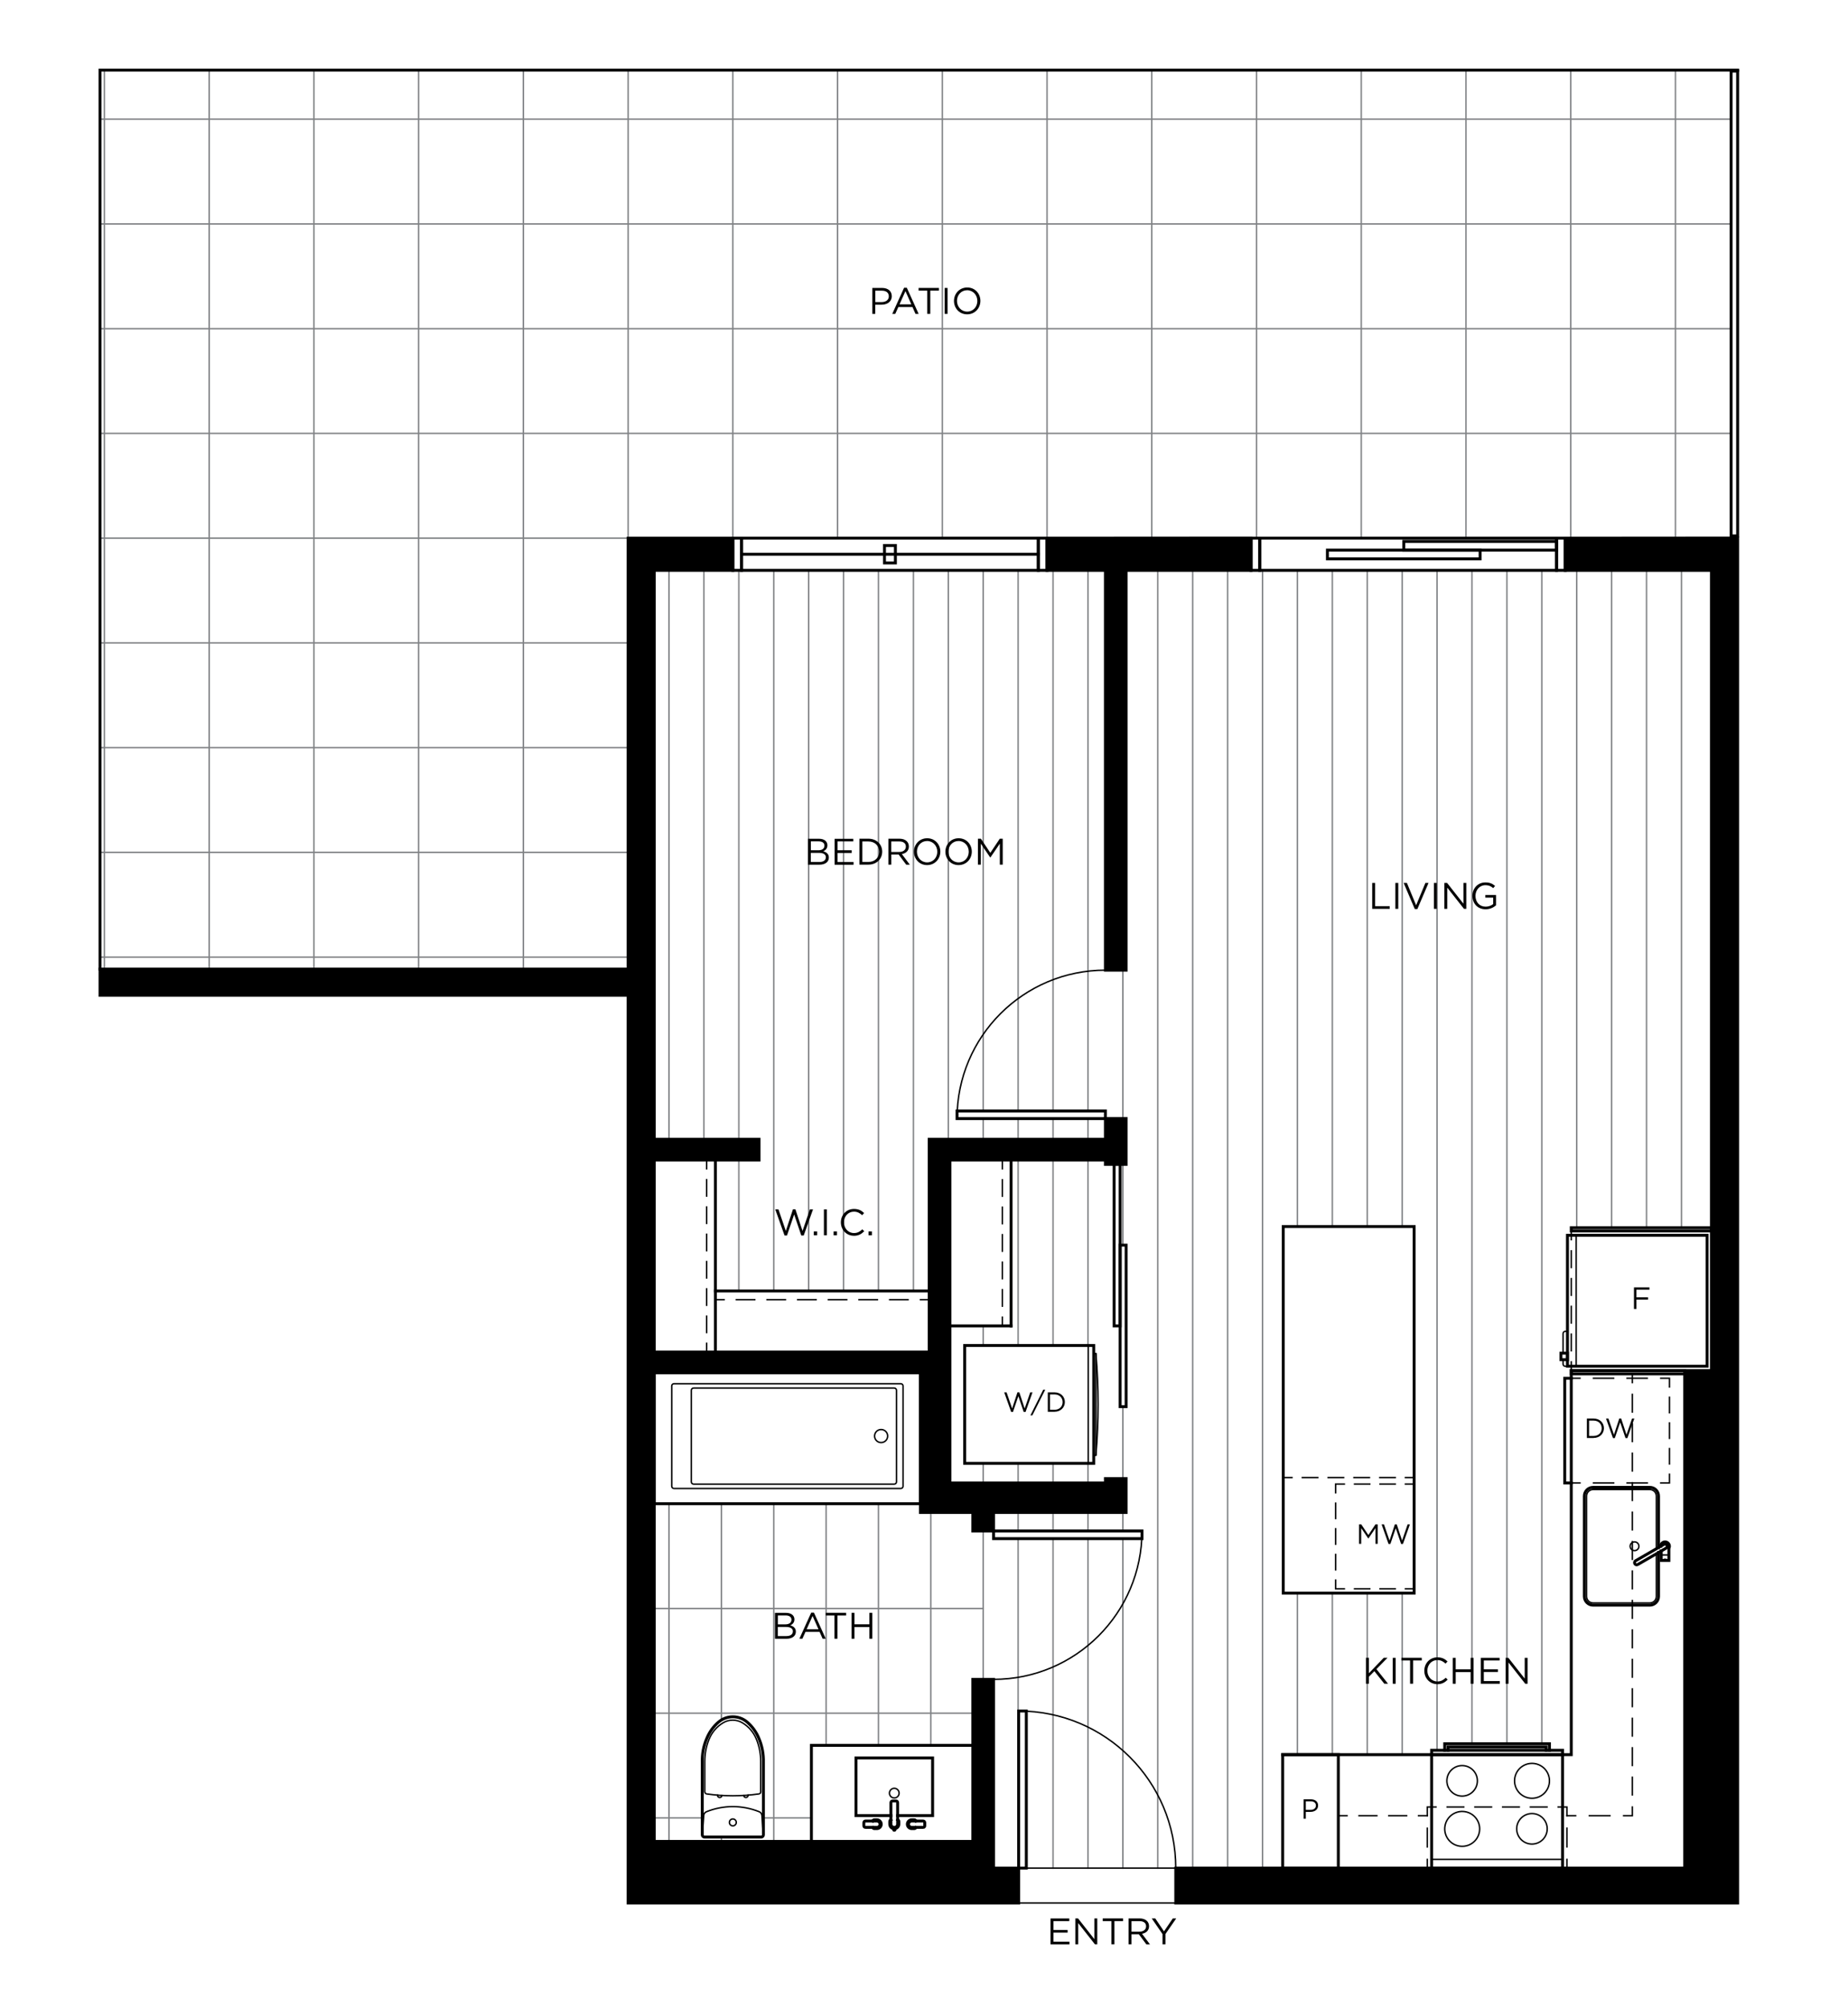 <?xml version="1.0" encoding="UTF-8"?> <svg xmlns="http://www.w3.org/2000/svg" xmlns:xlink="http://www.w3.org/1999/xlink" id="Layer_2" data-name="Layer 2" viewBox="0 0 412.88 448.36"><defs><style> .cls-1 { stroke-dasharray: 0 0 3.41 2.28; } .cls-1, .cls-2, .cls-3, .cls-4, .cls-5, .cls-6, .cls-7, .cls-8, .cls-9, .cls-10, .cls-11, .cls-12, .cls-13, .cls-14, .cls-15, .cls-16 { fill: none; } .cls-1, .cls-3, .cls-4, .cls-5, .cls-6, .cls-7, .cls-8, .cls-9, .cls-10, .cls-11, .cls-12, .cls-13, .cls-14, .cls-15 { stroke-width: .32px; } .cls-1, .cls-3, .cls-4, .cls-5, .cls-6, .cls-7, .cls-8, .cls-9, .cls-10, .cls-11, .cls-12, .cls-13, .cls-14, .cls-15, .cls-16 { stroke-linecap: square; stroke-miterlimit: 10; } .cls-1, .cls-4, .cls-5, .cls-6, .cls-7, .cls-8, .cls-9, .cls-10, .cls-11, .cls-12, .cls-13, .cls-14, .cls-15, .cls-16 { stroke: #000; } .cls-17 { clip-path: url(#clippath); } .cls-2, .cls-18 { stroke-width: 0px; } .cls-3 { stroke: #808285; } .cls-4 { stroke-dasharray: 0 0 3.44 2.29; } .cls-5 { stroke-dasharray: 0 0 3.95 2.63; } .cls-6 { stroke-dasharray: 0 0 4.51 3.01; } .cls-19 { clip-path: url(#clippath-1); } .cls-20 { clip-path: url(#clippath-4); } .cls-21 { clip-path: url(#clippath-3); } .cls-22 { clip-path: url(#clippath-2); } .cls-23 { clip-path: url(#clippath-6); } .cls-24 { clip-path: url(#clippath-5); } .cls-8 { stroke-dasharray: 0 0 3.99 2.66; } .cls-18 { fill: #000; } .cls-9 { stroke-dasharray: 0 0 3.66 2.44; } .cls-10 { stroke-dasharray: 0 0 4.11 2.74; } .cls-11 { stroke-dasharray: 0 0 3.68 2.46; } .cls-12 { stroke-dasharray: 0 0 3.46 2.31; } .cls-13 { stroke-dasharray: 0 0 4.18 2.79; } .cls-14 { stroke-dasharray: 0 0 4.6 3.06; } .cls-15 { stroke-dasharray: 0 0 3.72 2.48; } .cls-16 { stroke-width: .65px; } </style><clipPath id="clippath"><rect class="cls-2" width="412.88" height="448.36"></rect></clipPath><clipPath id="clippath-1"><rect class="cls-2" width="412.88" height="448.36"></rect></clipPath><clipPath id="clippath-2"><rect class="cls-2" width="412.88" height="448.36"></rect></clipPath><clipPath id="clippath-3"><rect class="cls-2" width="412.88" height="448.36"></rect></clipPath><clipPath id="clippath-4"><rect class="cls-2" width="412.88" height="448.36"></rect></clipPath><clipPath id="clippath-5"><rect class="cls-2" width="412.88" height="448.36"></rect></clipPath><clipPath id="clippath-6"><rect class="cls-2" width="412.88" height="448.36"></rect></clipPath></defs><g id="Layer_1-2" data-name="Layer 1"><line class="cls-3" x1="227.47" y1="417.36" x2="227.47" y2="343.75"></line><line class="cls-3" x1="227.47" y1="342.04" x2="227.47" y2="337.9"></line><line class="cls-3" x1="227.47" y1="331.32" x2="227.47" y2="326.93"></line><line class="cls-3" x1="227.47" y1="300.6" x2="227.47" y2="259.17"></line><line class="cls-3" x1="219.67" y1="331.32" x2="219.67" y2="326.93"></line><line class="cls-3" x1="219.67" y1="300.6" x2="219.67" y2="296.22"></line><line class="cls-3" x1="235.27" y1="417.36" x2="235.27" y2="343.75"></line><line class="cls-3" x1="235.27" y1="342.04" x2="235.27" y2="337.9"></line><line class="cls-3" x1="235.27" y1="331.32" x2="235.27" y2="326.93"></line><line class="cls-3" x1="235.27" y1="300.6" x2="235.27" y2="259.17"></line><line class="cls-3" x1="243.07" y1="417.36" x2="243.07" y2="343.75"></line><line class="cls-3" x1="243.07" y1="342.04" x2="243.07" y2="337.9"></line><line class="cls-3" x1="243.07" y1="331.32" x2="243.07" y2="326.93"></line><line class="cls-3" x1="243.07" y1="300.6" x2="243.07" y2="259.17"></line><line class="cls-3" x1="250.87" y1="417.36" x2="250.87" y2="343.75"></line><line class="cls-3" x1="250.87" y1="249.9" x2="250.87" y2="216.75"></line><line class="cls-3" x1="243.07" y1="254.53" x2="243.07" y2="249.9"></line><line class="cls-3" x1="243.07" y1="248.2" x2="243.07" y2="127.42"></line><line class="cls-3" x1="235.27" y1="254.53" x2="235.27" y2="249.9"></line><line class="cls-3" x1="235.27" y1="248.2" x2="235.27" y2="127.42"></line><line class="cls-3" x1="227.47" y1="254.53" x2="227.47" y2="249.9"></line><line class="cls-3" x1="227.47" y1="248.2" x2="227.47" y2="127.42"></line><line class="cls-3" x1="219.67" y1="254.53" x2="219.67" y2="249.9"></line><line class="cls-3" x1="219.67" y1="248.2" x2="219.67" y2="127.42"></line><line class="cls-3" x1="211.87" y1="254.53" x2="211.87" y2="127.42"></line><line class="cls-3" x1="204.07" y1="288.42" x2="204.07" y2="127.42"></line><line class="cls-3" x1="196.27" y1="288.42" x2="196.27" y2="127.42"></line><line class="cls-3" x1="188.47" y1="288.42" x2="188.47" y2="127.42"></line><line class="cls-3" x1="180.67" y1="288.42" x2="180.67" y2="127.42"></line><line class="cls-3" x1="172.87" y1="288.42" x2="172.87" y2="127.42"></line><line class="cls-3" x1="165.07" y1="288.42" x2="165.07" y2="259.17"></line><line class="cls-3" x1="165.07" y1="254.53" x2="165.07" y2="127.42"></line><line class="cls-3" x1="157.27" y1="254.53" x2="157.27" y2="127.42"></line><line class="cls-3" x1="149.47" y1="254.53" x2="149.47" y2="127.42"></line><line class="cls-3" x1="250.87" y1="342.04" x2="250.87" y2="337.9"></line><line class="cls-3" x1="250.87" y1="330.34" x2="250.87" y2="314.25"></line><line class="cls-3" x1="250.87" y1="278.18" x2="250.87" y2="260.14"></line><line class="cls-3" x1="258.67" y1="417.36" x2="258.67" y2="127.42"></line><line class="cls-3" x1="266.47" y1="417.36" x2="266.47" y2="127.42"></line><line class="cls-3" x1="274.27" y1="417.36" x2="274.27" y2="127.42"></line><line class="cls-3" x1="282.07" y1="417.36" x2="282.07" y2="127.42"></line><line class="cls-3" x1="289.87" y1="392.01" x2="289.87" y2="355.93"></line><line class="cls-3" x1="289.87" y1="274.03" x2="289.87" y2="127.42"></line><line class="cls-3" x1="297.67" y1="392.01" x2="297.67" y2="355.93"></line><line class="cls-3" x1="297.67" y1="274.03" x2="297.67" y2="127.42"></line><line class="cls-3" x1="305.47" y1="392.01" x2="305.47" y2="355.93"></line><line class="cls-3" x1="305.47" y1="274.03" x2="305.47" y2="127.42"></line><line class="cls-3" x1="313.27" y1="392.01" x2="313.27" y2="355.93"></line><line class="cls-3" x1="313.27" y1="274.03" x2="313.27" y2="127.42"></line><line class="cls-3" x1="321.07" y1="391.03" x2="321.07" y2="127.42"></line><line class="cls-3" x1="328.87" y1="389.57" x2="328.87" y2="127.42"></line><line class="cls-3" x1="336.67" y1="389.57" x2="336.67" y2="127.42"></line><line class="cls-3" x1="344.47" y1="389.57" x2="344.47" y2="127.42"></line><line class="cls-3" x1="352.27" y1="274.28" x2="352.27" y2="127.42"></line><line class="cls-3" x1="360.07" y1="274.28" x2="360.07" y2="127.42"></line><line class="cls-3" x1="367.87" y1="274.28" x2="367.87" y2="127.42"></line><line class="cls-3" x1="375.67" y1="274.28" x2="375.67" y2="127.42"></line><line class="cls-3" x1="149.47" y1="411.39" x2="149.47" y2="335.95"></line><line class="cls-3" x1="161.17" y1="411.39" x2="161.17" y2="410.41"></line><line class="cls-3" x1="161.17" y1="384.26" x2="161.17" y2="335.95"></line><line class="cls-3" x1="172.87" y1="411.39" x2="172.87" y2="335.95"></line><line class="cls-3" x1="184.57" y1="389.94" x2="184.57" y2="335.95"></line><line class="cls-3" x1="196.27" y1="389.94" x2="196.27" y2="335.95"></line><line class="cls-3" x1="207.97" y1="389.94" x2="207.97" y2="337.9"></line><line class="cls-3" x1="181.28" y1="406.15" x2="170.55" y2="406.15"></line><line class="cls-3" x1="156.9" y1="406.15" x2="146.18" y2="406.15"></line><line class="cls-3" x1="217.35" y1="382.75" x2="146.18" y2="382.75"></line><line class="cls-3" x1="219.67" y1="359.35" x2="146.18" y2="359.35"></line><line class="cls-3" x1="22.35" y1="26.63" x2="386.76" y2="26.63"></line><line class="cls-3" x1="22.35" y1="50.03" x2="386.76" y2="50.03"></line><line class="cls-3" x1="22.35" y1="73.43" x2="386.76" y2="73.43"></line><line class="cls-3" x1="22.35" y1="96.83" x2="386.76" y2="96.83"></line><line class="cls-3" x1="22.35" y1="120.23" x2="140.33" y2="120.23"></line><line class="cls-3" x1="22.35" y1="143.63" x2="140.33" y2="143.63"></line><line class="cls-3" x1="22.35" y1="167.03" x2="140.33" y2="167.03"></line><line class="cls-3" x1="22.35" y1="190.43" x2="140.33" y2="190.43"></line><line class="cls-3" x1="22.35" y1="213.83" x2="140.33" y2="213.83"></line><line class="cls-3" x1="23.33" y1="216.51" x2="23.33" y2="15.66"></line><line class="cls-3" x1="46.73" y1="216.51" x2="46.73" y2="15.66"></line><line class="cls-3" x1="70.13" y1="216.51" x2="70.13" y2="15.66"></line><line class="cls-3" x1="93.53" y1="216.51" x2="93.53" y2="15.66"></line><line class="cls-3" x1="116.93" y1="216.51" x2="116.93" y2="15.66"></line><line class="cls-3" x1="140.33" y1="120.23" x2="140.33" y2="15.66"></line><line class="cls-3" x1="163.73" y1="120.23" x2="163.73" y2="15.66"></line><line class="cls-3" x1="187.13" y1="120.23" x2="187.13" y2="15.66"></line><line class="cls-3" x1="210.53" y1="120.23" x2="210.53" y2="15.66"></line><line class="cls-3" x1="233.93" y1="120.23" x2="233.93" y2="15.66"></line><line class="cls-3" x1="257.33" y1="120.21" x2="257.33" y2="15.66"></line><line class="cls-3" x1="280.73" y1="120.22" x2="280.73" y2="15.66"></line><line class="cls-3" x1="304.13" y1="120.23" x2="304.13" y2="15.66"></line><line class="cls-3" x1="327.53" y1="120.23" x2="327.53" y2="15.66"></line><line class="cls-3" x1="350.93" y1="120.23" x2="350.93" y2="15.66"></line><line class="cls-3" x1="374.33" y1="120.21" x2="374.33" y2="15.66"></line><line class="cls-3" x1="219.67" y1="342.04" x2="219.67" y2="375.19"></line><line class="cls-7" x1="157.88" y1="259.17" x2="157.88" y2="261.12"></line><line class="cls-9" x1="157.88" y1="263.55" x2="157.88" y2="298.9"></line><line class="cls-7" x1="157.88" y1="300.12" x2="157.88" y2="302.07"></line><line class="cls-7" x1="159.83" y1="290.37" x2="161.78" y2="290.37"></line><line class="cls-10" x1="164.52" y1="290.37" x2="204.28" y2="290.37"></line><line class="cls-7" x1="205.65" y1="290.37" x2="207.6" y2="290.37"></line><line class="cls-7" x1="223.94" y1="259.17" x2="223.94" y2="261.12"></line><line class="cls-11" x1="223.94" y1="263.57" x2="223.94" y2="293.04"></line><line class="cls-7" x1="223.94" y1="294.27" x2="223.94" y2="296.22"></line><line class="cls-7" x1="351.05" y1="306.21" x2="351.05" y2="304.26"></line><line class="cls-15" x1="351.05" y1="301.78" x2="351.05" y2="278.2"></line><line class="cls-7" x1="351.05" y1="276.96" x2="351.05" y2="275.01"></line><line class="cls-7" x1="351.05" y1="331.32" x2="353" y2="331.32"></line><line class="cls-6" x1="356.01" y1="331.32" x2="369.54" y2="331.32"></line><polyline class="cls-7" points="371.04 331.32 372.99 331.32 372.99 329.37"></polyline><line class="cls-4" x1="372.99" y1="327.07" x2="372.99" y2="311.01"></line><polyline class="cls-7" points="372.99 309.87 372.99 307.92 371.04 307.92"></polyline><line class="cls-6" x1="368.03" y1="307.92" x2="354.5" y2="307.92"></line><line class="cls-7" x1="353" y1="307.92" x2="351.05" y2="307.92"></line><line class="cls-7" x1="364.7" y1="306.94" x2="364.7" y2="308.89"></line><line class="cls-5" x1="364.7" y1="311.52" x2="364.7" y2="402.39"></line><polyline class="cls-7" points="364.7 403.71 364.7 405.66 362.75 405.66"></polyline><line class="cls-14" x1="359.69" y1="405.66" x2="353.56" y2="405.66"></line><line class="cls-7" x1="352.03" y1="405.66" x2="350.08" y2="405.66"></line><line class="cls-7" x1="318.88" y1="405.66" x2="316.93" y2="405.66"></line><line class="cls-8" x1="314.27" y1="405.66" x2="302.29" y2="405.66"></line><line class="cls-7" x1="300.96" y1="405.66" x2="299.01" y2="405.66"></line><line class="cls-7" x1="350.08" y1="417.36" x2="350.08" y2="415.41"></line><line class="cls-13" x1="350.08" y1="412.62" x2="350.08" y2="407.05"></line><polyline class="cls-7" points="350.08 405.66 350.08 403.71 348.13 403.71"></polyline><line class="cls-15" x1="345.64" y1="403.71" x2="322.07" y2="403.71"></line><polyline class="cls-7" points="320.83 403.71 318.88 403.71 318.88 405.66"></polyline><line class="cls-13" x1="318.88" y1="408.45" x2="318.88" y2="414.02"></line><line class="cls-7" x1="318.88" y1="415.41" x2="318.88" y2="417.36"></line><line class="cls-7" x1="286.7" y1="330.1" x2="288.65" y2="330.1"></line><line class="cls-12" x1="290.96" y1="330.1" x2="312.85" y2="330.1"></line><line class="cls-7" x1="314" y1="330.1" x2="315.95" y2="330.1"></line><line class="cls-7" x1="315.95" y1="354.96" x2="314" y2="354.96"></line><line class="cls-1" x1="311.73" y1="354.96" x2="301.49" y2="354.96"></line><polyline class="cls-7" points="300.35 354.96 298.4 354.96 298.4 353.01"></polyline><line class="cls-4" x1="298.4" y1="350.72" x2="298.4" y2="334.66"></line><polyline class="cls-7" points="298.4 333.51 298.4 331.56 300.35 331.56"></polyline><line class="cls-1" x1="302.63" y1="331.56" x2="312.86" y2="331.56"></line><line class="cls-7" x1="314" y1="331.56" x2="315.95" y2="331.56"></line><g class="cls-17"><path class="cls-7" d="M262.69,417.36c0-19.39-15.71-35.1-35.1-35.1"></path><path class="cls-7" d="M221.99,375.19c18.31,0,33.15-14.84,33.15-33.15"></path><path class="cls-7" d="M246.97,216.75c-18.31,0-33.15,14.84-33.15,33.15"></path></g><rect class="cls-7" x="227.59" y="417.36" width="35.1" height="7.8"></rect><line class="cls-7" x1="243.14" y1="326.93" x2="243.14" y2="300.6"></line><g class="cls-19"><path class="cls-7" d="M244.36,325.22l.49-.13c.65-7.54.65-15.11,0-22.65l-.49-.13"></path></g><line class="cls-7" x1="244.85" y1="302.44" x2="244.85" y2="325.09"></line><line class="cls-7" x1="349.1" y1="415.41" x2="319.85" y2="415.41"></line><g class="cls-22"><circle class="cls-7" cx="326.68" cy="408.58" r="3.9" transform="translate(-128.96 665.59) rotate(-80.78)"></circle><path class="cls-7" d="M338.86,408.58c0-1.88,1.53-3.41,3.41-3.41s3.41,1.53,3.41,3.41-1.53,3.41-3.41,3.41-3.41-1.53-3.41-3.41Z"></path><circle class="cls-7" cx="342.28" cy="397.86" r="3.9"></circle><path class="cls-7" d="M323.26,397.86c0-1.89,1.53-3.41,3.41-3.41s3.41,1.53,3.41,3.41-1.53,3.41-3.41,3.41-3.41-1.53-3.41-3.41Z"></path><circle class="cls-7" cx="365.19" cy="345.45" r=".98"></circle><path class="cls-7" d="M370.06,347.14v9.52c0,.81-.65,1.46-1.46,1.46h-12.67c-.81,0-1.46-.65-1.46-1.46v-22.42c0-.81.65-1.46,1.46-1.46h12.67c.81,0,1.46.66,1.46,1.46v11.77"></path></g><rect class="cls-7" x="371.89" y="348.38" width=".24" height=".24"></rect><line class="cls-7" x1="371.16" y1="347.4" x2="372.87" y2="347.4"></line><line class="cls-7" x1="352.15" y1="305.23" x2="352.15" y2="275.98"></line><g class="cls-21"><path class="cls-7" d="M349.22,303.77v.98c0,.27.22.49.49.49h.49v-7.8h-.49c-.27,0-.49.22-.49.49v4.39"></path><path class="cls-7" d="M150.57,309.14h50.7c.27,0,.49.22.49.49v22.42c0,.27-.22.49-.49.49h-50.7c-.27,0-.49-.22-.49-.49v-22.42c0-.27.22-.49.49-.49Z"></path><path class="cls-7" d="M154.95,310.11h44.85c.27,0,.49.22.49.49v20.48c0,.27-.22.49-.49.49h-44.85c-.27,0-.49-.22-.49-.49v-20.48c0-.27.22-.49.49-.49Z"></path><path class="cls-7" d="M195.4,320.83c0-.81.65-1.46,1.46-1.46s1.46.65,1.46,1.46-.65,1.46-1.46,1.46-1.46-.65-1.46-1.46Z"></path><path class="cls-7" d="M163.73,407.92c.42,0,.77-.34.77-.77s-.34-.77-.77-.77-.77.34-.77.77.34.77.77.77Z"></path><path class="cls-7" d="M170.52,409.89s0,.02,0,.03c0,.27-.22.49-.49.49h-12.61s-.02,0-.03,0c-.27-.02-.47-.25-.45-.52l.29-4.29c.02-.37.26-.7.61-.84,1.87-.75,3.87-1.14,5.89-1.14s4.02.39,5.89,1.14c.35.14.58.47.61.84l.29,4.29Z"></path><path class="cls-7" d="M169.98,400.3c0,.24-.18.45-.42.48-1.93.28-3.88.42-5.84.42s-3.9-.14-5.84-.42c-.24-.04-.42-.24-.42-.48v-6.78c0-1.69.32-3.36.95-4.93.62-1.55,1.74-2.86,3.17-3.71,1.31-.78,2.94-.78,4.26,0,1.44.86,2.55,2.16,3.17,3.71.63,1.57.95,3.24.95,4.93v6.78Z"></path><path class="cls-7" d="M160.31,401.06c-.02.27.18.51.45.53.27.02.51-.18.53-.46"></path><path class="cls-7" d="M166.16,401.13c.02.27.25.48.52.46.27-.02.48-.25.46-.52"></path><path class="cls-7" d="M198.72,400.61c0-.6.48-1.08,1.08-1.08s1.08.49,1.08,1.08-.48,1.08-1.08,1.08-1.08-.49-1.08-1.08Z"></path></g><rect class="cls-16" x="227.59" y="382.26" width="1.71" height="35.1"></rect><rect class="cls-16" x="221.99" y="342.04" width="33.15" height="1.71"></rect><rect class="cls-16" x="213.82" y="248.2" width="33.15" height="1.71"></rect><rect class="cls-16" x="165.68" y="120.23" width="66.3" height="7.19"></rect><line class="cls-16" x1="165.68" y1="123.82" x2="231.98" y2="123.82"></line><rect class="cls-16" x="163.73" y="120.23" width="1.95" height="7.19"></rect><rect class="cls-16" x="231.98" y="120.23" width="1.95" height="7.19"></rect><line class="cls-16" x1="159.83" y1="259.17" x2="159.83" y2="302.07"></line><line class="cls-16" x1="159.83" y1="288.42" x2="207.6" y2="288.42"></line><line class="cls-16" x1="225.89" y1="259.17" x2="225.89" y2="296.22"></line><line class="cls-16" x1="225.89" y1="296.22" x2="212.24" y2="296.22"></line><rect class="cls-16" x="319.85" y="392.01" width="29.25" height="25.35"></rect><rect class="cls-16" x="319.85" y="391.03" width="29.25" height=".98"></rect><polyline class="cls-16" points="322.78 391.03 322.78 389.57 346.18 389.57 346.18 391.03"></polyline><polyline class="cls-16" points="323.51 391.03 323.51 390.3 345.44 390.3 345.44 391.03"></polyline><rect class="cls-16" x="146.18" y="306.7" width="59.48" height="29.25"></rect><g class="cls-20"><path class="cls-16" d="M156.9,409.93v-16.2c-.06-1.86.29-3.71,1.04-5.42.57-1.37,1.45-2.59,2.57-3.56,1.85-1.6,4.6-1.6,6.44,0,1.12.97,2,2.19,2.57,3.56.74,1.71,1.09,3.56,1.04,5.42v16.2c0,.27-.22.49-.49.49h-12.68c-.27,0-.49-.22-.49-.49Z"></path></g><polyline class="cls-16" points="200.55 405.63 208.36 405.63 208.36 392.75 191.25 392.75 191.25 405.63 199.06 405.63"></polyline><g class="cls-24"><path class="cls-16" d="M193.36,408.26h2.55c.39,0,.71-.32.71-.71s-.32-.71-.71-.71h-2.55c-.2,0-.36.16-.36.37v.69c0,.2.16.37.36.37Z"></path><path class="cls-16" d="M194.96,408.26c.06.16.22.27.39.27h.56c.54,0,.98-.44.98-.98s-.44-.98-.98-.98h-.56c-.17,0-.33.11-.39.27"></path><path class="cls-16" d="M206.25,408.26h-2.55c-.39,0-.71-.32-.71-.71s.32-.71.71-.71h2.55c.2,0,.36.16.36.37v.69c0,.2-.16.37-.36.37Z"></path><path class="cls-16" d="M199.06,406.54c-.16.06-.27.22-.27.4v.6c0,.51.38.95.89,1.01"></path><path class="cls-16" d="M204.65,408.26c-.06.16-.22.27-.39.27h-.56c-.54,0-.98-.44-.98-.98s.44-.98.98-.98h.56c.17,0,.33.11.39.27"></path><path class="cls-16" d="M200.19,402.36h-.77c-.2,0-.37.16-.37.36v4.81c0,.41.34.75.75.75s.75-.34.75-.75v-4.81c0-.2-.16-.36-.36-.36Z"></path><path class="cls-16" d="M199.93,408.26v.6s0,.02-.02.02h-.21s-.02,0-.02-.02v-.6"></path><path class="cls-16" d="M199.93,408.54c.51-.06.89-.5.89-1.01v-.59c0-.18-.11-.33-.27-.4"></path></g><polyline class="cls-16" points="22.35 216.51 22.35 15.66 388.22 15.66"></polyline><rect class="cls-16" x="197.61" y="121.87" width="2.44" height="3.9"></rect><rect class="cls-16" x="281.46" y="120.23" width="66.3" height="7.19"></rect><rect class="cls-16" x="279.51" y="120.23" width="1.95" height="7.19"></rect><rect class="cls-16" x="347.76" y="120.23" width="1.95" height="7.19"></rect><rect class="cls-16" x="296.57" y="122.91" width="34.12" height="1.95"></rect><rect class="cls-16" x="313.64" y="120.96" width="34.12" height="1.95"></rect><rect class="cls-16" x="250.26" y="278.18" width="1.34" height="36.08"></rect><rect class="cls-16" x="248.92" y="260.14" width="1.34" height="36.08"></rect><rect class="cls-16" x="351.05" y="274.28" width="31.32" height=".73"></rect><polyline class="cls-16" points="376.4 306.21 351.05 306.21 351.05 392.01 349.1 392.01"></polyline><line class="cls-16" x1="319.85" y1="392.01" x2="286.58" y2="392.01"></line><rect class="cls-16" x="286.58" y="392.01" width="12.43" height="25.35"></rect><rect class="cls-16" x="215.53" y="300.6" width="28.83" height="26.33"></rect><g class="cls-23"><path class="cls-16" d="M365.92,349.53l6.33-3.66c.23-.13.31-.43.18-.66-.13-.23-.43-.31-.67-.18l-6.33,3.66c-.23.13-.31.43-.18.67.13.23.43.31.67.18Z"></path><path class="cls-16" d="M371.04,345.45c0-.17.04-.33.12-.47.26-.47.85-.64,1.32-.38.47.26.64.85.38,1.32v2.7h-1.71v-2.11"></path><path class="cls-16" d="M370.55,346.86v9.8c0,1.08-.87,1.95-1.95,1.95h-12.67c-1.08,0-1.95-.87-1.95-1.95v-22.42c0-1.08.87-1.95,1.95-1.95h12.67c1.08,0,1.95.87,1.95,1.95v11.49"></path></g><polyline class="cls-16" points="351.05 331.32 349.59 331.32 349.59 307.92 351.05 307.92"></polyline><rect class="cls-16" x="350.2" y="275.98" width="31.2" height="29.25"></rect><rect class="cls-16" x="348.74" y="302.31" width="1.46" height="1.46"></rect><polyline class="cls-16" points="181.28 411.39 181.28 389.94 217.35 389.94"></polyline><rect class="cls-16" x="351.05" y="306.21" width="25.35" height=".73"></rect><rect class="cls-16" x="286.7" y="274.03" width="29.25" height="81.9"></rect><rect class="cls-16" x="386.76" y="15.9" width="1.46" height="103.81"></rect><polygon class="cls-18" points="251.6 127.42 279.51 127.42 279.51 120.2 233.93 120.23 233.93 127.42 246.97 127.42 246.97 216.75 251.6 216.75 251.6 127.42"></polygon><polygon class="cls-16" points="251.6 127.42 279.51 127.42 279.51 120.2 233.93 120.23 233.93 127.42 246.97 127.42 246.97 216.75 251.6 216.75 251.6 127.42"></polygon><polygon class="cls-18" points="140.33 216.51 22.35 216.51 22.35 222.36 140.33 222.36 140.33 425.16 227.59 425.16 227.59 417.36 221.99 417.36 221.99 375.19 217.35 375.19 217.35 411.39 146.18 411.39 146.18 306.7 205.65 306.7 205.65 337.9 217.35 337.9 217.35 342.04 221.99 342.04 221.99 337.9 251.6 337.9 251.6 330.34 246.97 330.34 246.97 331.32 212.24 331.32 212.24 259.17 246.97 259.17 246.97 260.14 251.6 260.14 251.6 249.9 246.97 249.9 246.97 254.53 207.6 254.53 207.6 302.07 146.18 302.07 146.18 259.17 169.58 259.17 169.58 254.53 146.18 254.53 146.18 127.42 163.73 127.42 163.73 120.23 140.33 120.23 140.33 216.51"></polygon><polygon class="cls-16" points="140.33 216.51 22.35 216.51 22.35 222.36 140.33 222.36 140.33 425.16 227.59 425.16 227.59 417.36 221.99 417.36 221.99 375.19 217.35 375.19 217.35 411.39 146.18 411.39 146.18 306.7 205.65 306.7 205.65 337.9 217.35 337.9 217.35 342.04 221.99 342.04 221.99 337.9 251.6 337.9 251.6 330.34 246.97 330.34 246.97 331.32 212.24 331.32 212.24 259.17 246.97 259.17 246.97 260.14 251.6 260.14 251.6 249.9 246.97 249.9 246.97 254.53 207.6 254.53 207.6 302.07 146.18 302.07 146.18 259.17 169.58 259.17 169.58 254.53 146.18 254.53 146.18 127.42 163.73 127.42 163.73 120.23 140.33 120.23 140.33 216.51"></polygon><polygon class="cls-18" points="388.22 425.16 262.69 425.16 262.69 417.36 376.4 417.36 376.4 306.21 382.37 306.21 382.37 127.42 349.71 127.42 349.71 120.23 388.22 120.2 388.22 425.16"></polygon><polygon class="cls-16" points="388.22 425.16 262.69 425.16 262.69 417.36 376.4 417.36 376.4 306.21 382.37 306.21 382.37 127.42 349.71 127.42 349.71 120.23 388.22 120.2 388.22 425.16"></polygon><g><path class="cls-18" d="M227.34,311.06h.4l1.19,3.62,1.24-3.61h.51l-1.55,4.37h-.42l-1.19-3.52-1.2,3.52h-.41l-1.55-4.37h.53l1.24,3.61,1.19-3.62Z"></path><path class="cls-18" d="M233.53,310.47l-2.88,5.74h-.44l2.87-5.74h.44Z"></path><path class="cls-18" d="M235.61,315.41h-1.51v-4.34h1.51c1.36,0,2.3.94,2.3,2.16s-.94,2.17-2.3,2.17ZM235.61,311.53h-1.02v3.43h1.02c1.1,0,1.8-.74,1.8-1.71s-.7-1.72-1.8-1.72Z"></path></g><path class="cls-18" d="M292.79,404.8h-1.05v1.53h-.49v-4.34h1.62c.98,0,1.62.52,1.62,1.38,0,.94-.78,1.42-1.7,1.42ZM292.84,402.44h-1.1v1.91h1.07c.72,0,1.19-.38,1.19-.96,0-.63-.46-.95-1.17-.95Z"></path><g><path class="cls-18" d="M356.05,321.26h-1.51v-4.34h1.51c1.36,0,2.3.94,2.3,2.16s-.94,2.17-2.3,2.17ZM356.05,317.38h-1.02v3.43h1.02c1.1,0,1.8-.74,1.8-1.71s-.7-1.72-1.8-1.72Z"></path><path class="cls-18" d="M361.8,316.91h.4l1.19,3.62,1.24-3.61h.51l-1.55,4.37h-.42l-1.19-3.52-1.2,3.52h-.41l-1.55-4.37h.53l1.24,3.61,1.19-3.62Z"></path></g><path class="cls-18" d="M368.52,288.12h-2.92v1.72h2.61v.5h-2.61v2.1h-.54v-4.82h3.46v.5Z"></path><g><path class="cls-18" d="M184.86,188.83c0,.76-.46,1.15-.92,1.35.69.21,1.24.6,1.24,1.41,0,1-.84,1.59-2.1,1.59h-2.57v-5.79h2.46c1.14,0,1.89.56,1.89,1.45ZM184.2,188.92c0-.58-.46-.95-1.28-.95h-1.76v1.99h1.71c.79,0,1.33-.36,1.33-1.04ZM184.52,191.54c0-.64-.53-1-1.54-1h-1.83v2.04h1.94c.88,0,1.42-.39,1.42-1.04Z"></path><path class="cls-18" d="M190.66,187.98h-3.53v1.98h3.16v.6h-3.16v2.03h3.57v.6h-4.23v-5.79h4.18v.6Z"></path><path class="cls-18" d="M194.02,193.17h-2.01v-5.79h2.01c1.82,0,3.08,1.25,3.08,2.89s-1.26,2.9-3.08,2.9ZM194.02,187.99h-1.36v4.58h1.36c1.46,0,2.4-.99,2.4-2.28s-.93-2.3-2.4-2.3Z"></path><path class="cls-18" d="M202.46,193.17l-1.68-2.25h-1.65v2.25h-.65v-5.79h2.49c1.27,0,2.09.69,2.09,1.73,0,.97-.66,1.53-1.57,1.7l1.78,2.37h-.8ZM200.91,187.99h-1.79v2.35h1.78c.87,0,1.49-.45,1.49-1.2s-.55-1.15-1.48-1.15Z"></path><path class="cls-18" d="M207.13,193.27c-1.76,0-2.94-1.38-2.94-2.99s1.2-3,2.96-3,2.94,1.38,2.94,2.99-1.2,3-2.96,3ZM207.13,187.89c-1.32,0-2.27,1.06-2.27,2.38s.96,2.4,2.28,2.4,2.27-1.06,2.27-2.38-.96-2.4-2.28-2.4Z"></path><path class="cls-18" d="M214.16,193.27c-1.76,0-2.94-1.38-2.94-2.99s1.2-3,2.96-3,2.94,1.38,2.94,2.99-1.2,3-2.96,3ZM214.16,187.89c-1.32,0-2.27,1.06-2.27,2.38s.96,2.4,2.28,2.4,2.27-1.06,2.27-2.38-.96-2.4-2.28-2.4Z"></path><path class="cls-18" d="M221.27,191.58h-.03l-2.11-3.09v4.68h-.64v-5.79h.66l2.11,3.16,2.11-3.16h.66v5.79h-.65v-4.69l-2.11,3.1Z"></path></g><g><path class="cls-18" d="M306.58,197.26h.65v5.19h3.26v.6h-3.91v-5.79Z"></path><path class="cls-18" d="M312.4,197.26v5.79h-.65v-5.79h.65Z"></path><path class="cls-18" d="M318.46,197.26h.7l-2.49,5.83h-.58l-2.49-5.83h.73l2.06,4.99,2.07-4.99Z"></path><path class="cls-18" d="M321.01,197.26v5.79h-.65v-5.79h.65Z"></path><path class="cls-18" d="M326.96,197.26h.64v5.79h-.52l-3.74-4.75v4.75h-.64v-5.79h.61l3.65,4.64v-4.64Z"></path><path class="cls-18" d="M331.91,203.14c-1.82,0-2.94-1.32-2.94-2.99s1.17-3,2.9-3c.98,0,1.58.28,2.16.77l-.42.5c-.45-.39-.94-.66-1.76-.66-1.28,0-2.2,1.08-2.2,2.38,0,1.39.88,2.42,2.29,2.42.66,0,1.27-.26,1.67-.58v-1.44h-1.76v-.59h2.39v2.31c-.54.48-1.35.88-2.32.88Z"></path></g><g><path class="cls-18" d="M310.1,376.16h-.82l-2.22-2.8-1.23,1.25v1.55h-.65v-5.79h.65v3.46l3.33-3.46h.84l-2.48,2.53,2.59,3.26Z"></path><path class="cls-18" d="M311.82,370.38v5.79h-.65v-5.79h.65Z"></path><path class="cls-18" d="M315.7,376.16h-.66v-5.19h-1.94v-.6h4.55v.6h-1.94v5.19Z"></path><path class="cls-18" d="M321.12,376.26c-1.67,0-2.9-1.32-2.9-2.99s1.22-3,2.93-3c1.05,0,1.68.37,2.26.92l-.45.48c-.49-.46-1.03-.79-1.82-.79-1.28,0-2.24,1.03-2.24,2.38s.97,2.4,2.24,2.4c.79,0,1.32-.31,1.87-.83l.43.42c-.6.61-1.27,1.02-2.32,1.02Z"></path><path class="cls-18" d="M325.23,373.56v2.61h-.65v-5.79h.65v2.57h3.34v-2.57h.65v5.79h-.65v-2.61h-3.34Z"></path><path class="cls-18" d="M335.04,370.97h-3.53v1.98h3.16v.59h-3.16v2.03h3.57v.6h-4.23v-5.79h4.19v.6Z"></path><path class="cls-18" d="M340.65,370.38h.64v5.79h-.52l-3.74-4.75v4.75h-.64v-5.79h.61l3.65,4.64v-4.64Z"></path></g><g><path class="cls-18" d="M177.49,361.77c0,.76-.46,1.15-.92,1.35.69.21,1.24.6,1.24,1.41,0,1-.83,1.59-2.1,1.59h-2.57v-5.79h2.46c1.14,0,1.89.56,1.89,1.45ZM176.83,361.86c0-.58-.46-.95-1.28-.95h-1.76v1.99h1.71c.79,0,1.33-.36,1.33-1.04ZM177.15,364.48c0-.64-.53-1-1.54-1h-1.83v2.04h1.94c.88,0,1.42-.39,1.42-1.04Z"></path><path class="cls-18" d="M184.49,366.11h-.7l-.68-1.53h-3.15l-.69,1.53h-.67l2.64-5.83h.61l2.64,5.83ZM181.54,361.04l-1.32,2.95h2.64l-1.31-2.95Z"></path><path class="cls-18" d="M187.09,366.11h-.66v-5.19h-1.94v-.6h4.55v.6h-1.94v5.19Z"></path><path class="cls-18" d="M190.9,363.5v2.61h-.65v-5.79h.65v2.57h3.34v-2.57h.65v5.79h-.65v-2.61h-3.34Z"></path></g><g><path class="cls-18" d="M177.17,270.17h.54l1.59,4.84,1.65-4.82h.69l-2.07,5.83h-.55l-1.59-4.7-1.6,4.7h-.55l-2.07-5.83h.71l1.65,4.82,1.59-4.84Z"></path><path class="cls-18" d="M181.81,275.98v-.87h.76v.87h-.76Z"></path><path class="cls-18" d="M184.73,270.19v5.79h-.65v-5.79h.65Z"></path><path class="cls-18" d="M186.24,275.98v-.87h.76v.87h-.76Z"></path><path class="cls-18" d="M190.77,276.08c-1.67,0-2.9-1.32-2.9-2.99s1.22-3,2.93-3c1.05,0,1.68.37,2.26.92l-.45.48c-.49-.46-1.03-.79-1.82-.79-1.28,0-2.24,1.03-2.24,2.38s.97,2.4,2.24,2.4c.79,0,1.31-.31,1.87-.83l.43.42c-.6.61-1.27,1.02-2.32,1.02Z"></path><path class="cls-18" d="M194.04,275.98v-.87h.76v.87h-.76Z"></path></g><g><path class="cls-18" d="M238.9,429.2h-3.53v1.98h3.16v.59h-3.16v2.03h3.57v.6h-4.23v-5.79h4.19v.6Z"></path><path class="cls-18" d="M244.51,428.6h.64v5.79h-.52l-3.74-4.75v4.75h-.64v-5.79h.61l3.65,4.64v-4.64Z"></path><path class="cls-18" d="M248.97,434.39h-.66v-5.19h-1.94v-.6h4.55v.6h-1.94v5.19Z"></path><path class="cls-18" d="M256.12,434.39l-1.68-2.25h-1.65v2.25h-.65v-5.79h2.49c1.27,0,2.09.69,2.09,1.73,0,.97-.66,1.53-1.57,1.7l1.78,2.37h-.8ZM254.58,429.21h-1.79v2.35h1.78c.87,0,1.49-.45,1.49-1.2s-.55-1.15-1.48-1.15Z"></path><path class="cls-18" d="M260.39,434.39h-.66v-2.29l-2.41-3.5h.79l1.95,2.89,1.97-2.89h.76l-2.41,3.49v2.3Z"></path></g><g><path class="cls-18" d="M196.96,68.08h-1.41v2.04h-.65v-5.79h2.17c1.31,0,2.17.69,2.17,1.84,0,1.26-1.04,1.9-2.27,1.9ZM197.02,64.94h-1.46v2.55h1.43c.96,0,1.59-.51,1.59-1.28,0-.84-.62-1.27-1.55-1.27Z"></path><path class="cls-18" d="M205.24,70.12h-.7l-.68-1.53h-3.15l-.69,1.53h-.67l2.64-5.83h.61l2.64,5.83ZM202.29,65.05l-1.32,2.95h2.64l-1.31-2.95Z"></path><path class="cls-18" d="M207.83,70.12h-.66v-5.19h-1.94v-.6h4.55v.6h-1.94v5.19Z"></path><path class="cls-18" d="M211.7,64.33v5.79h-.65v-5.79h.65Z"></path><path class="cls-18" d="M216.08,70.22c-1.76,0-2.94-1.38-2.94-2.99s1.2-3,2.96-3,2.94,1.38,2.94,2.99-1.2,3-2.96,3ZM216.08,64.84c-1.32,0-2.27,1.06-2.27,2.38s.96,2.4,2.28,2.4,2.27-1.06,2.27-2.38-.96-2.4-2.28-2.4Z"></path></g><g><path class="cls-18" d="M305.73,343.72h-.03l-1.58-2.32v3.51h-.48v-4.34h.5l1.58,2.37,1.58-2.37h.5v4.34h-.49v-3.51l-1.58,2.32Z"></path><path class="cls-18" d="M311.66,340.56h.4l1.19,3.62,1.24-3.61h.51l-1.55,4.37h-.42l-1.19-3.52-1.2,3.52h-.41l-1.55-4.37h.53l1.24,3.61,1.19-3.62Z"></path></g></g></svg> 